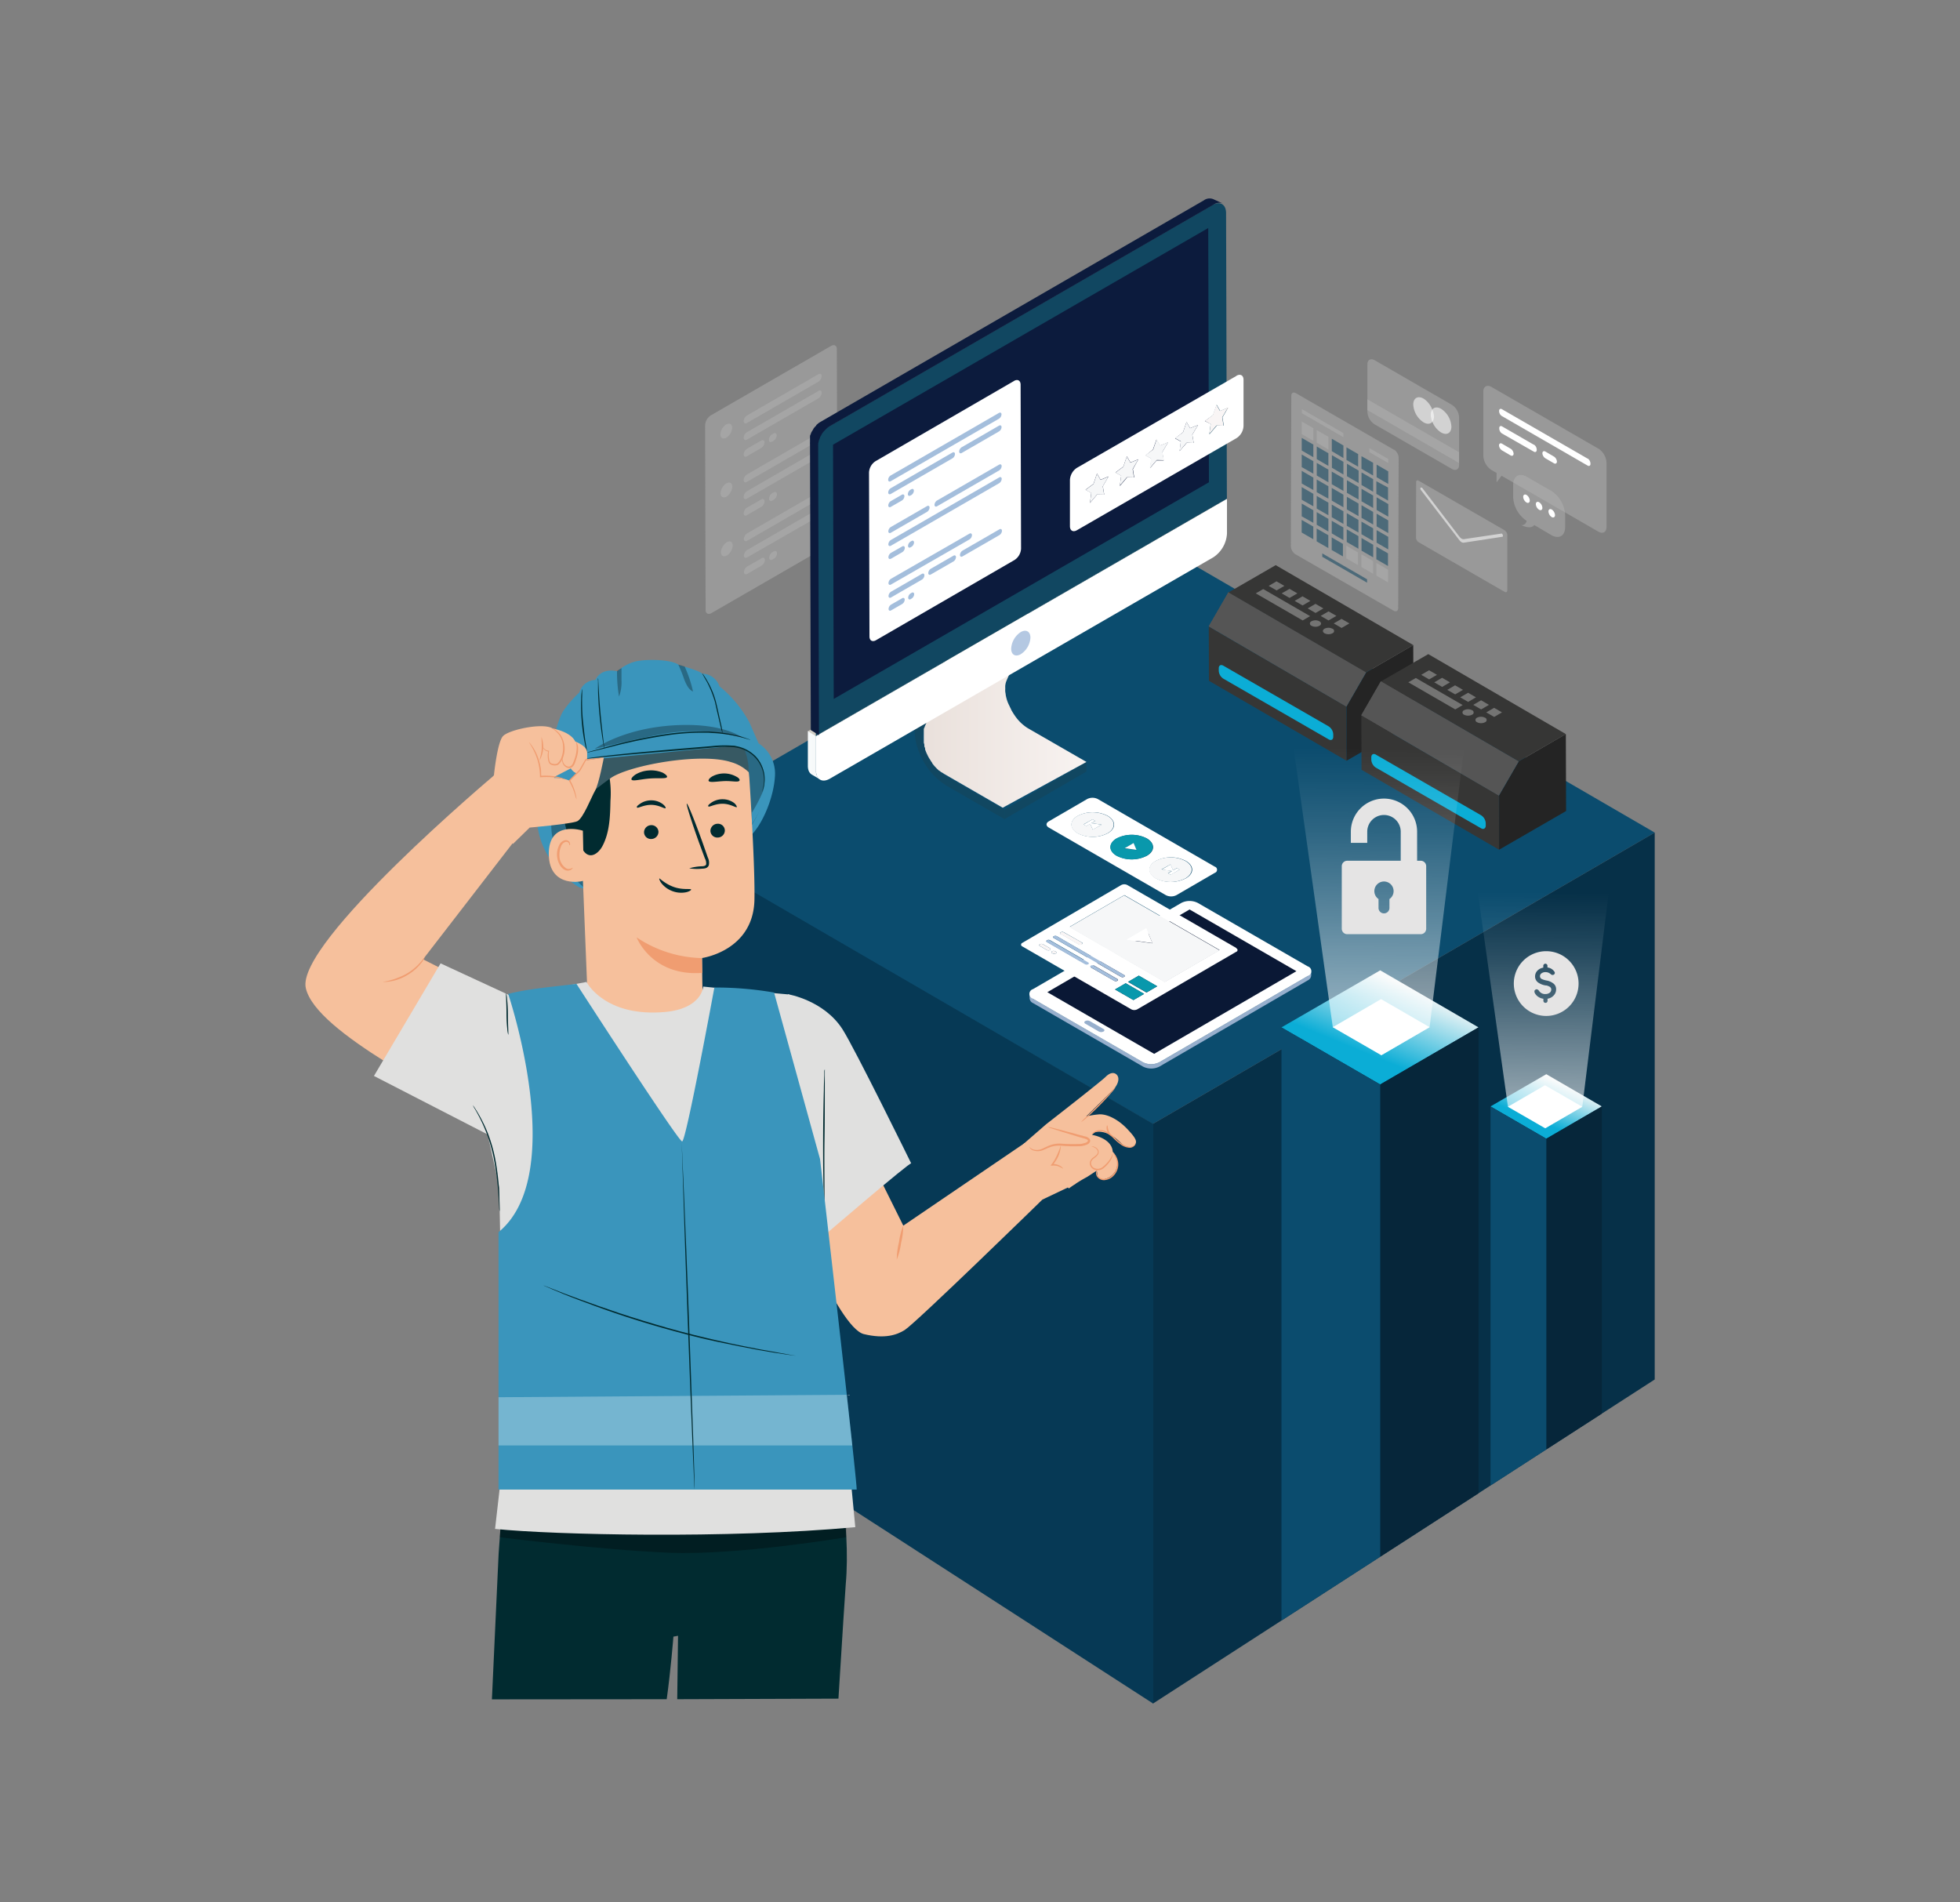 <svg xmlns="http://www.w3.org/2000/svg" xmlns:xlink="http://www.w3.org/1999/xlink" viewBox="0 0 391 379.45"><rect x="0" y="0" width="391" height="379.45" fill="#808080" stroke="none"/><defs><style>.cls-1{fill:#555;}.cls-2{fill:none;}.cls-3{isolation:isolate;}.cls-4{fill:#0b4c6e;}.cls-5{fill:#063048;}.cls-6{fill:#063955;}.cls-7{fill:#b3b2b2;opacity:0.5;}.cls-24,.cls-8{fill:#114761;}.cls-9{fill:#f2f4f1;}.cls-10{fill:url(#linear-gradient);}.cls-11,.cls-25,.cls-44{fill:#fff;}.cls-12{fill:#d3cec5;}.cls-13{fill:url(#linear-gradient-2);}.cls-14{fill:#0c1b3d;}.cls-15{fill:#b4c8e2;}.cls-16{fill:#f6f7f8;}.cls-17{fill:#f9f5f5;}.cls-18{fill:#a4bedc;}.cls-19{fill:#363635;}.cls-20{fill:#242424;}.cls-21{clip-path:url(#clip-path);}.cls-22{fill:#0badd6;}.cls-23{clip-path:url(#clip-path-2);}.cls-24,.cls-25,.cls-32,.cls-35{opacity:0.56;}.cls-26{clip-path:url(#clip-path-3);}.cls-27{fill:#97afcd;}.cls-28{fill:#0a1835;}.cls-29{fill:#0998ac;}.cls-30{fill:url(#linear-gradient-3);}.cls-31{fill:#06263a;}.cls-32,.cls-35{mix-blend-mode:overlay;}.cls-32{fill:url(#linear-gradient-4);}.cls-33{fill:#e5e4e4;}.cls-34{fill:url(#linear-gradient-5);}.cls-35{fill:url(#linear-gradient-6);}.cls-36{fill:#012b30;}.cls-37,.cls-41,.cls-44{opacity:0.3;}.cls-38{fill:#f6c09c;}.cls-39{fill:#f09d71;}.cls-40{fill:#3a95bc;}.cls-42{fill:#375963;}.cls-43{fill:#e0e0df;}</style><linearGradient id="linear-gradient" x1="184.1" y1="142.5" x2="216.74" y2="142.5" gradientUnits="userSpaceOnUse"><stop offset="0.04" stop-color="#eae1dc"/><stop offset="1" stop-color="#f8f3f1"/></linearGradient><linearGradient id="linear-gradient-2" x1="161.14" y1="150.71" x2="163.59" y2="150.71" gradientUnits="userSpaceOnUse"><stop offset="0" stop-color="#f8fbfc"/><stop offset="1" stop-color="#f4f7f7"/></linearGradient><clipPath id="clip-path"><path class="cls-1" d="M268.59,140.94l-27.45-16,3.93-6.81,27.45,15.95Z"/></clipPath><clipPath id="clip-path-2"><path class="cls-1" d="M299,158.69l-27.44-16,3.93-6.81,27.45,16Z"/></clipPath><clipPath id="clip-path-3"><polygon class="cls-2" points="282.47 107.86 282.51 95.59 300.73 106.11 300.69 118.38 282.47 107.86"/></clipPath><linearGradient id="linear-gradient-3" x1="278.97" y1="196" x2="273.07" y2="210.37" gradientUnits="userSpaceOnUse"><stop offset="0" stop-color="#f4f7f7"/><stop offset="1" stop-color="#0badd6"/></linearGradient><linearGradient id="linear-gradient-4" x1="274.9" y1="149.21" x2="274.4" y2="202.52" gradientUnits="userSpaceOnUse"><stop offset="0" stop-color="#fff" stop-opacity="0"/><stop offset="0.1" stop-color="#fff" stop-opacity="0.07"/><stop offset="0.31" stop-color="#fff" stop-opacity="0.25"/><stop offset="0.59" stop-color="#fff" stop-opacity="0.54"/><stop offset="0.95" stop-color="#fff" stop-opacity="0.94"/><stop offset="1" stop-color="#fff"/></linearGradient><linearGradient id="linear-gradient-5" x1="310.52" y1="215.67" x2="307.19" y2="223.79" xlink:href="#linear-gradient-3"/><linearGradient id="linear-gradient-6" x1="307.74" y1="178.01" x2="307.36" y2="218.95" xlink:href="#linear-gradient-4"/></defs><g class="cls-3"><g id="Filtro"><polygon class="cls-4" points="330.1 166.09 229.97 224.21 129.42 166.09 229.97 107.97 330.1 166.09"/><polygon class="cls-5" points="330.1 166.09 330.1 275.19 319.55 282 308.47 289.15 297.34 296.34 294.95 297.89 275.33 310.56 255.64 323.28 230.07 339.8 230.02 339.82 229.98 339.85 229.98 224.21 230.02 224.18 255.64 209.31 259.41 207.13 263.16 204.95 265.68 203.48 279.05 195.72 286.88 191.18 295.92 185.93 321.51 171.08 330.1 166.09"/><line class="cls-2" x1="129.95" y1="166.09" x2="230.07" y2="224.21"/><polygon class="cls-6" points="230.07 224.21 230.07 339.85 230.02 339.82 229.98 339.8 200.03 320.45 191.5 314.94 187.95 312.65 182.93 309.41 180.94 308.12 177.78 306.08 173.9 303.58 162.69 296.33 147.53 286.54 129.95 275.19 129.95 166.09 150.6 178.08 172.55 190.83 184.55 197.79 197.25 205.16 230.02 224.18 230.07 224.21"/><path class="cls-7" d="M165.8,69l-24,13.86a2.53,2.53,0,0,0-1.14,2l.1,36.8c0,.73.52,1,1.15.66l24-13.86a2.53,2.53,0,0,0,1.14-2l-.11-36.81c0-.72-.51-1-1.14-.65"/><path class="cls-7" d="M144.88,84.66a2.59,2.59,0,0,0-1.16,2c0,.74.53,1,1.17.67a2.57,2.57,0,0,0,1.17-2c0-.74-.53-1-1.18-.67"/><path class="cls-7" d="M163.25,74.66,149,82.9a1.41,1.41,0,0,0-.64,1.11c0,.41.29.57.64.37l14.27-8.24a1.39,1.39,0,0,0,.64-1.11c0-.41-.29-.57-.64-.37"/><path class="cls-7" d="M163.26,78,149,86.22a1.39,1.39,0,0,0-.64,1.11c0,.41.29.57.64.37l14.27-8.24a1.39,1.39,0,0,0,.64-1.11c0-.41-.29-.57-.64-.37"/><path class="cls-7" d="M151.86,87.89,149,89.54a1.39,1.39,0,0,0-.64,1.11c0,.41.29.57.64.37l2.87-1.66a1.42,1.42,0,0,0,.64-1.11c0-.41-.29-.57-.65-.36"/><path class="cls-7" d="M154.29,86.48l-.26.16a1.39,1.39,0,0,0-.64,1.11c0,.4.28.57.64.36l.27-.15a1.42,1.42,0,0,0,.64-1.11c0-.41-.3-.57-.65-.37"/><path class="cls-7" d="M144.92,96.41a2.55,2.55,0,0,0-1.17,2c0,.74.53,1,1.17.67a2.58,2.58,0,0,0,1.17-2c0-.75-.53-1-1.17-.67"/><path class="cls-7" d="M163.28,86.41,149,94.65a1.42,1.42,0,0,0-.64,1.11c0,.41.29.57.65.37l14.27-8.24a1.42,1.42,0,0,0,.64-1.11c0-.41-.29-.57-.65-.37"/><path class="cls-7" d="M163.29,89.73,149,98a1.42,1.42,0,0,0-.64,1.11c0,.41.29.57.65.36l14.27-8.23a1.41,1.41,0,0,0,.63-1.11c0-.41-.29-.57-.64-.37"/><path class="cls-7" d="M151.9,99.63,149,101.28a1.45,1.45,0,0,0-.64,1.12c0,.41.29.57.65.36l2.86-1.65a1.39,1.39,0,0,0,.64-1.11c0-.41-.29-.57-.64-.37"/><path class="cls-7" d="M154.33,98.23l-.27.15a1.41,1.41,0,0,0-.64,1.11c0,.41.29.58.64.37l.27-.15A1.43,1.43,0,0,0,155,98.6c0-.41-.29-.58-.64-.37"/><path class="cls-7" d="M145,108.16a2.58,2.58,0,0,0-1.17,2c0,.74.53,1,1.18.66a2.57,2.57,0,0,0,1.16-2c0-.75-.52-1-1.17-.67"/><path class="cls-7" d="M163.32,98.16l-14.27,8.24a1.4,1.4,0,0,0-.65,1.11c0,.4.3.57.65.36l14.27-8.24a1.41,1.41,0,0,0,.64-1.1c0-.41-.29-.58-.64-.37"/><path class="cls-7" d="M163.33,101.47l-14.27,8.24a1.43,1.43,0,0,0-.65,1.11c0,.41.29.58.65.37L163.33,103a1.42,1.42,0,0,0,.64-1.11c0-.4-.29-.57-.64-.37"/><path class="cls-7" d="M151.93,111.38,149.07,113a1.43,1.43,0,0,0-.65,1.11c0,.41.29.58.65.37l2.86-1.65a1.42,1.42,0,0,0,.65-1.11c0-.41-.29-.58-.65-.37"/><path class="cls-7" d="M154.36,110l-.27.15a1.43,1.43,0,0,0-.64,1.11c0,.41.29.57.65.37l.26-.16a1.37,1.37,0,0,0,.64-1.1c0-.41-.29-.58-.64-.37"/><polygon class="cls-8" points="200.4 161.51 216.74 152.02 216.74 153.91 200.39 163.4 200.4 161.51"/><path class="cls-8" d="M188.18,131.39l1.53,1.58-5.26,12a6.83,6.83,0,0,0,.45,5.26,9.77,9.77,0,0,0,3.86,4.58l11.64,6.72v1.89l-11.64-6.72a13.58,13.58,0,0,1-5.21-6.2c-1.17-2.67-1.4-5.33-.62-7.11Z"/><polygon class="cls-9" points="188.19 131.39 204.53 121.89 206.05 123.48 189.71 132.97 188.19 131.39"/><path class="cls-10" d="M205.1,145.3c-.19-.11-.38-.24-.56-.37l0,0c-.18-.13-.35-.27-.53-.42l0,0c-.18-.15-.35-.31-.52-.48h0c-.17-.18-.34-.36-.5-.55l0,0c-.15-.18-.29-.37-.44-.57a.61.61,0,0,0-.07-.1l-.28-.42-.18-.29c-.11-.18-.22-.37-.32-.56l0-.05c-.12-.23-.24-.46-.34-.7A7.54,7.54,0,0,1,201,140v0a7,7,0,0,1-.22-.7v0c-.06-.23-.11-.45-.15-.67v0c0-.22-.07-.44-.09-.65v0a4.47,4.47,0,0,1,0-.63v0a5.65,5.65,0,0,1,0-.59v0a4.51,4.51,0,0,1,.1-.53v0a3.82,3.82,0,0,1,.18-.51l5.26-12L189.71,133l-5.26,12c0,.06,0,.13-.08.19a2,2,0,0,0-.08.26s0,0,0,.06v0l0,.13c0,.08,0,.15,0,.23l0,.17v.06c0,.07,0,.14,0,.21s0,.15,0,.22v.22a1.48,1.48,0,0,0,0,.21,1.7,1.7,0,0,0,0,.22.71.71,0,0,0,0,.14v.08l0,.22,0,.23,0,.15v.08c0,.08,0,.16.05.24l.06.24a.83.83,0,0,0,0,.15v.1c0,.08,0,.16.07.25a2.25,2.25,0,0,1,.08.24.88.88,0,0,1,0,.15v0l0,.07.09.23.09.24a1.54,1.54,0,0,1,.08.19l0,0a1.63,1.63,0,0,0,.11.23l.12.25.09.19,0,0,0,0c.07.13.14.27.22.39a.57.57,0,0,0,.08.13l.18.28a2.53,2.53,0,0,0,.13.22l.15.21.07.1,0,.07.19.25.18.22,0,0,0,0,.13.15.18.19.18.2h0l.19.18.2.19.13.11,0,0,.05,0,.21.17.21.16.06,0,0,0,.11.08.21.13.2.13,0,0,11.64,6.72L216.74,152Z"/><path class="cls-11" d="M162.77,146.84l82-47.33,0,6.93a6.07,6.07,0,0,1-2.73,4.74l-76.5,44.16c-1.51.87-2.74.17-2.75-1.57Z"/><polygon class="cls-12" points="162.77 146.84 161.14 145.89 243.11 98.56 244.75 99.51 162.77 146.84"/><path class="cls-13" d="M162.79,153.77l0-6.93-1.63-1,0,6.93a2.79,2.79,0,0,0,.12.86,1.56,1.56,0,0,0,.68.9l1.63.95A2,2,0,0,1,162.79,153.77Z"/><path class="cls-8" d="M241.84,40.92c1.51-.87,2.74-.17,2.75,1.57l.16,57-82,47.33-.16-57a6,6,0,0,1,2.73-4.73Z"/><path class="cls-14" d="M242.15,39.78a1.93,1.93,0,0,0-2,.19L163.71,84.14c-.14.08-.29.18-.43.28l-.07.06a4,4,0,0,0-.38.34l0,0s0,0,0,.06-.13.13-.19.19l-.05.06-.05.06-.11.13a.27.27,0,0,1-.07.08l-.05.08-.08.1a.18.18,0,0,1,0,.07l-.08.13-.06.08,0,0-.14.23v0l0,0-.09.16a1258794363780.23,1258794363780.23,0,0,0-.08.16l0,.08-.09.19v0h0a2.6,2.6,0,0,1-.1.25v.05l0,.09a.61.61,0,0,0,0,.12l0,.1,0,.11a.14.14,0,0,0,0,.07s0,.08,0,.12l0,.14a.43.43,0,0,1,0,0s0,.07,0,.1,0,.15,0,.22a.13.13,0,0,1,0,.06v.06a3.87,3.87,0,0,0,0,.48l.16,57,1.63,1-.16-57c0-.16,0-.32,0-.48s0-.08,0-.12a2.07,2.07,0,0,1,0-.22s0-.1,0-.15a.57.57,0,0,0,0-.14c0-.06,0-.13.05-.19a.56.56,0,0,1,0-.12,1.72,1.72,0,0,1,.07-.21l0-.09.12-.31,0,0,.12-.27a.56.56,0,0,0,0-.08c0-.08.08-.16.13-.24l0,0a2.61,2.61,0,0,1,.17-.28.56.56,0,0,1,0-.08l.14-.2.07-.1a1,1,0,0,1,.13-.16l.1-.13.11-.12.18-.19.09-.09a4.13,4.13,0,0,1,.39-.34l.07-.06c.14-.1.28-.2.42-.28l76.5-44.17a1.93,1.93,0,0,1,1.95-.19Z"/><path class="cls-15" d="M203.63,126.09c1.06-.61,1.92-.12,1.93,1.1a4.22,4.22,0,0,1-1.92,3.31c-1.06.61-1.92.12-1.92-1.1A4.23,4.23,0,0,1,203.63,126.09Z"/><polygon class="cls-14" points="241.03 45.49 241.17 96.21 166.32 139.43 166.18 88.71 241.03 45.49"/><path class="cls-11" d="M217.44,100.32l.26-2-1.15-.62,1.59-1.18.7-2.06.71,1.24,1.59-.65L220,97l.28,1.65-1.42,0-1.41,1.67m5.95-3.44.27-2-1.15-.62,1.58-1.18.7-2.06.71,1.24,1.59-.64L226,93.59l.27,1.65-1.42,0-1.41,1.67m6-3.44.26-2-1.15-.62L230,89.67l.71-2,.71,1.24,1.58-.65-1.14,1.94.28,1.66-1.42,0-1.41,1.67m6-3.44.26-2-1.14-.63L236,86.24l.7-2.06.71,1.24,1.59-.65-1.15,1.94.28,1.66-1.42,0L235.3,90m5.95-3.43.27-2L240.37,84,242,82.8l.71-2.06.71,1.24,1.58-.65-1.14,1.94.28,1.66-1.42,0-1.42,1.67M246.64,75,214.83,93.33a3.08,3.08,0,0,0-1.39,2.41l0,9.24c0,.88.63,1.24,1.4.79L246.68,87.4a3.06,3.06,0,0,0,1.39-2.4l0-9.24c0-.89-.63-1.24-1.41-.8"/><polyline class="cls-16" points="218.84 94.49 218.14 96.55 216.55 97.73 217.7 98.35 217.44 100.32 218.85 98.65 220.27 98.68 219.99 97.03 221.13 95.08 219.55 95.73 218.84 94.49"/><polyline class="cls-16" points="224.79 91.05 224.09 93.11 222.51 94.29 223.66 94.91 223.39 96.88 224.8 95.21 226.22 95.24 225.95 93.59 227.09 91.64 225.5 92.29 224.79 91.05"/><polyline class="cls-16" points="230.75 87.62 230.04 89.67 228.46 90.85 229.61 91.47 229.35 93.44 230.76 91.77 232.18 91.81 231.9 90.15 233.04 88.21 231.46 88.86 230.75 87.62"/><polyline class="cls-16" points="236.7 84.18 236 86.24 234.42 87.41 235.56 88.04 235.3 90 236.71 88.33 238.13 88.37 237.85 86.71 239 84.77 237.41 85.42 236.7 84.18"/><polyline class="cls-17" points="242.66 80.74 241.95 82.8 240.37 83.98 241.52 84.6 241.25 86.57 242.67 84.89 244.09 84.93 243.81 83.27 244.95 81.33 243.37 81.98 242.66 80.74"/><path class="cls-11" d="M202.29,76,174.66,92a2.86,2.86,0,0,0-1.3,2.25l.09,32.72c0,.82.59,1.16,1.31.74l27.63-16a2.87,2.87,0,0,0,1.3-2.25l-.09-32.72c0-.83-.59-1.16-1.31-.75"/><path class="cls-18" d="M177.76,121.77c-.28.16-.5,0-.5-.28a1.09,1.09,0,0,1,.49-.87l2.23-1.28c.28-.16.5,0,.5.28a1.1,1.1,0,0,1-.5.87l-2.22,1.28"/><path class="cls-18" d="M181.67,119.52c-.28.16-.5,0-.5-.29a1.08,1.08,0,0,1,.5-.86l.2-.12c.28-.16.5,0,.5.28a1.1,1.1,0,0,1-.5.87l-.2.12"/><path class="cls-18" d="M177.75,119.19c-.28.16-.5,0-.5-.28a1.1,1.1,0,0,1,.5-.87l6.16-3.56c.28-.16.5,0,.5.29a1.08,1.08,0,0,1-.5.86l-6.16,3.56"/><path class="cls-18" d="M185.68,114.61c-.27.16-.5,0-.5-.29a1.1,1.1,0,0,1,.5-.86l4.53-2.61c.27-.16.5,0,.5.28a1.1,1.1,0,0,1-.5.87l-4.53,2.61"/><path class="cls-18" d="M192,111c-.28.16-.5,0-.5-.28a1.12,1.12,0,0,1,.5-.87l7.38-4.26c.28-.16.5,0,.5.29a1.08,1.08,0,0,1-.5.86L192,111"/><path class="cls-18" d="M177.74,116.61c-.28.16-.5,0-.5-.29a1.1,1.1,0,0,1,.5-.86l15.65-9c.28-.16.5,0,.51.29a1.11,1.11,0,0,1-.5.86l-15.66,9"/><path class="cls-18" d="M177.73,111.45c-.28.16-.5,0-.5-.29a1.1,1.1,0,0,1,.49-.86L180,109c.28-.16.5,0,.5.29a1.08,1.08,0,0,1-.5.86l-2.22,1.29"/><path class="cls-18" d="M181.64,109.19c-.28.16-.5,0-.5-.29a1.08,1.08,0,0,1,.5-.86l.2-.12c.28-.16.5,0,.5.29a1.08,1.08,0,0,1-.5.86l-.2.12"/><path class="cls-18" d="M177.72,108.87c-.28.16-.5,0-.5-.29a1.08,1.08,0,0,1,.5-.86l21.61-12.48c.28-.16.5,0,.5.28a1.1,1.1,0,0,1-.5.87l-21.61,12.48"/><path class="cls-18" d="M177.71,106.28c-.27.16-.5,0-.5-.28a1.1,1.1,0,0,1,.5-.87l7.23-4.17c.28-.16.5,0,.5.28a1.1,1.1,0,0,1-.5.87l-7.23,4.17"/><path class="cls-18" d="M186.93,101c-.28.16-.5,0-.51-.28a1.13,1.13,0,0,1,.5-.87l12.4-7.16c.28-.16.5,0,.5.29a1.1,1.1,0,0,1-.49.86L186.93,101"/><path class="cls-18" d="M177.7,101.12c-.28.16-.5,0-.5-.28a1.1,1.1,0,0,1,.5-.87l2.22-1.28c.28-.16.5,0,.5.28a1.09,1.09,0,0,1-.49.87l-2.23,1.28"/><path class="cls-18" d="M181.61,98.86c-.28.16-.5,0-.5-.28a1.1,1.1,0,0,1,.5-.87l.2-.11c.28-.16.5,0,.5.28a1.1,1.1,0,0,1-.5.87l-.2.11"/><path class="cls-18" d="M177.69,98.54c-.28.16-.5,0-.5-.29a1.08,1.08,0,0,1,.5-.86L190,90.28c.28-.16.51,0,.51.29a1.08,1.08,0,0,1-.5.86l-12.31,7.11"/><path class="cls-18" d="M191.84,90.37c-.27.16-.5,0-.5-.29a1.11,1.11,0,0,1,.5-.86l7.46-4.31c.28-.16.5,0,.5.29a1.08,1.08,0,0,1-.5.86l-7.46,4.31"/><path class="cls-18" d="M177.68,96c-.27.16-.5,0-.5-.29a1.08,1.08,0,0,1,.5-.86l21.61-12.48c.28-.16.5,0,.5.28a1.09,1.09,0,0,1-.49.87L177.68,96"/><polygon class="cls-19" points="268.62 151.76 241.17 135.81 241.14 124.99 268.58 140.94 268.62 151.76"/><path class="cls-20" d="M281.93,128.69l.05,15.36-13.36,7.71,0-10.82,3.93-6.81Z"/><path class="cls-1" d="M268.59,140.94l-27.45-16,3.93-6.81,27.45,15.95Z"/><g class="cls-21"><path class="cls-1" d="M268.59,140.94l-27.45-16,3.93-6.81,27.45,15.95-3.93,6.81"/></g><polygon class="cls-19" points="272.52 134.13 245.07 118.18 254.49 112.74 281.94 128.69 272.52 134.13"/><polyline class="cls-7" points="256.22 116.88 254.65 115.97 253.09 116.88 254.66 117.78 256.22 116.88"/><polyline class="cls-7" points="258.81 118.37 257.25 117.47 255.68 118.37 257.25 119.28 258.81 118.37"/><polyline class="cls-7" points="261.41 119.87 259.84 118.96 258.27 119.87 259.85 120.78 261.41 119.87"/><polyline class="cls-7" points="264 121.37 262.43 120.46 260.87 121.37 262.44 122.28 264 121.37"/><polyline class="cls-7" points="266.6 122.86 265.03 121.96 263.46 122.87 265.03 123.77 266.6 122.86"/><polyline class="cls-7" points="269.19 124.36 267.62 123.46 266.06 124.36 267.63 125.27 269.19 124.36"/><polyline class="cls-7" points="261.35 122.91 252 117.51 250.51 118.37 259.87 123.77 261.35 122.91"/><path class="cls-7" d="M263.2,123.93a1.72,1.72,0,0,0-1.56,0,.48.48,0,0,0,0,.91,1.71,1.71,0,0,0,1.57,0c.43-.25.43-.65,0-.9"/><path class="cls-7" d="M265.8,125.42a1.74,1.74,0,0,0-1.57,0c-.43.26-.43.66,0,.91a1.73,1.73,0,0,0,1.58,0,.48.48,0,0,0,0-.91"/><path class="cls-22" d="M244.05,132.8c-.51-.3-.92-.06-.92.52l0,.48a2,2,0,0,0,.92,1.59l21,12.1c.51.29.92.06.92-.52l0-.48a2,2,0,0,0-.92-1.59l-21-12.1"/><polygon class="cls-19" points="299.05 169.51 271.61 153.56 271.57 142.74 299.02 158.69 299.05 169.51"/><path class="cls-20" d="M312.37,146.44l.05,15.35-13.37,7.72,0-10.82,3.94-6.82Z"/><path class="cls-1" d="M299,158.69l-27.44-16,3.93-6.81,27.45,16Z"/><g class="cls-23"><path class="cls-1" d="M299,158.69l-27.44-16,3.93-6.81,27.45,16L299,158.69"/></g><polygon class="cls-19" points="302.96 151.87 275.51 135.92 284.93 130.49 312.37 146.44 302.96 151.87"/><polyline class="cls-7" points="286.66 134.62 285.08 133.71 283.52 134.62 285.1 135.53 286.66 134.62"/><polyline class="cls-7" points="289.25 136.12 287.68 135.21 286.12 136.12 287.69 137.03 289.25 136.12"/><polyline class="cls-7" points="291.85 137.62 290.27 136.71 288.71 137.62 290.29 138.52 291.85 137.62"/><polyline class="cls-7" points="294.44 139.11 292.87 138.2 291.3 139.11 292.88 140.02 294.44 139.11"/><polyline class="cls-7" points="297.03 140.61 295.46 139.7 293.9 140.61 295.47 141.52 297.03 140.61"/><polyline class="cls-7" points="299.63 142.11 298.06 141.2 296.49 142.11 298.07 143.02 299.63 142.11"/><polyline class="cls-7" points="291.79 140.65 282.44 135.25 280.95 136.11 290.31 141.52 291.79 140.65"/><path class="cls-7" d="M293.64,141.67a1.72,1.72,0,0,0-1.56,0,.48.48,0,0,0,0,.91,1.74,1.74,0,0,0,1.57,0,.48.48,0,0,0,0-.91"/><path class="cls-7" d="M296.23,143.17a1.72,1.72,0,0,0-1.56,0,.48.48,0,0,0,0,.91,1.74,1.74,0,0,0,1.57,0,.48.48,0,0,0,0-.91"/><path class="cls-22" d="M274.49,150.54c-.51-.29-.92-.06-.93.53v.48a2,2,0,0,0,.91,1.58l21,12.11c.5.29.92,0,.92-.53l0-.48a2,2,0,0,0-.92-1.59l-21-12.1"/><path class="cls-7" d="M278.08,89.72,258.53,78.44c-.51-.3-.93-.06-.93.53l-.09,30a2.07,2.07,0,0,0,.93,1.61L278,121.82c.51.3.93.06.93-.53l.09-30a2.07,2.07,0,0,0-.93-1.61"/><path class="cls-7" d="M262,85.42v2.52l-2.32-1.34V84.08L262,85.42m3,1.72-2.32-1.34v2.52L265,89.66V87.14m5.91,23.08-2.33-1.35v2.52l2.33,1.34v-2.51m3,1.71-2.32-1.34v2.52l2.32,1.34v-2.52m3,1.73-2.33-1.34v2.51l2.32,1.35v-2.52M268,86.41l-8.28-4.79v.81L268,87.21v-.8m8.94,5.16-3.76-2.18v.81l3.77,2.17v-.8"/><path class="cls-24" d="M270.94,90.58V93.1l-2.33-1.34V89.24l2.32,1.34M262,88.69l-2.32-1.34v2.52L262,91.21V88.69m6,6.72-2.33-1.34v2.52l2.33,1.34V95.41m0,3.27-2.33-1.34v2.52l2.33,1.34V98.68m-3-5-2.32-1.34v2.52L265,96.21V93.69M265,97l-2.33-1.34v2.52L265,99.48V97m0,3.27-2.33-1.34v2.52l2.33,1.34v-2.52m3,1.73-2.33-1.35v2.52l2.33,1.35V102m3,1.72-2.33-1.35v2.52l2.33,1.34v-2.51m0-3.28-2.32-1.34v2.52l2.33,1.34V100.4m0-3.27-2.32-1.34v2.52l2.33,1.34V97.13m0-3.27-2.32-1.35V95l2.33,1.35V93.86m-3-1.72-2.33-1.34v2.51L268,94.66V92.14m-3-1.72-2.32-1.35v2.52L265,92.94V90.42M262,92l-2.32-1.34v2.52L262,94.49V92m0,3.27-2.32-1.34v2.52L262,97.76V95.24m0,3.27-2.32-1.34v2.52L262,101V98.51m0,3.28-2.32-1.34V103L262,104.3v-2.51m3,1.72-2.33-1.35v2.52l2.33,1.35v-2.52m3,1.72-2.33-1.34v2.51l2.32,1.35v-2.52m3,1.72-2.33-1.35v2.52l2.33,1.35V107M268,88.87l-2.32-1.35V90L268,91.38V88.87m-6,16.18-2.33-1.34v2.52l2.32,1.34v-2.52m3,1.72-2.33-1.34V108l2.33,1.34v-2.52m3,1.73-2.33-1.35v2.52L267.9,111V108.5m6-16.2L271.6,91v2.52l2.32,1.34V92.3m0,13.09-2.32-1.34v2.52l2.33,1.34v-2.52m0-3.27-2.32-1.34v2.52l2.32,1.34v-2.52m0-3.27-2.32-1.34V100l2.32,1.34V98.85m0-3.27-2.32-1.34v2.51l2.32,1.35V95.58m0,13.09-2.32-1.34v2.52l2.33,1.34v-2.52m3-14.64-2.32-1.35V95.2l2.32,1.34V94m0,13.09-2.32-1.34v2.51l2.32,1.34v-2.51m0-3.28-2.32-1.34V105l2.32,1.34v-2.52m0-3.27-2.32-1.34v2.52l2.33,1.34v-2.52m0-3.27L274.57,96v2.52l2.33,1.34V97.3m0,13.09-2.33-1.34v2.52l2.32,1.34v-2.52m-4.17,5.17-8.94-5.16v.68l8.94,5.16v-.68"/><path class="cls-7" d="M289.63,80.75l-15.38-8.88c-.81-.47-1.47-.09-1.47.83l0,9.44a3.17,3.17,0,0,0,1.45,2.52l15.39,8.88c.8.47,1.46.09,1.46-.83v-2.5l0-6.94A3.21,3.21,0,0,0,289.63,80.75Z"/><polyline class="cls-7" points="291.07 90.22 272.76 79.65 272.76 81.79 291.06 92.36 291.07 90.22"/><path class="cls-25" d="M285.72,81.71A4.48,4.48,0,0,0,284,79.53c-1.14-.66-2.06-.13-2.07,1.17A4.54,4.54,0,0,0,284,84.26c.75.43,1.4.34,1.77-.15a1.73,1.73,0,0,0,.29-1A3.83,3.83,0,0,0,285.72,81.71Z"/><path class="cls-25" d="M287.49,81.56c-.75-.43-1.41-.34-1.77.15a1.8,1.8,0,0,0-.3,1,3.65,3.65,0,0,0,.3,1.37,4.44,4.44,0,0,0,1.76,2.19c1.13.65,2.06.13,2.06-1.18A4.51,4.51,0,0,0,287.49,81.56Z"/><g class="cls-3"><g class="cls-26"><path class="cls-7" d="M300.21,105.81,283,95.89c-.29-.17-.52,0-.52.3l0,11.07a1.14,1.14,0,0,0,.51.9l17.18,9.92c.29.16.52,0,.52-.3l0-11.07a1.13,1.13,0,0,0-.52-.9"/></g></g><path class="cls-25" d="M299.57,106.46a.28.28,0,0,0-.15,0L292,107.56a.66.66,0,0,1-.43-.11,1.56,1.56,0,0,1-.43-.39l-7.36-9.65a.64.64,0,0,0-.15-.14c-.1,0-.19,0-.24,0a.46.46,0,0,0,.08.5l7.67,10a1.56,1.56,0,0,0,.43.39.68.68,0,0,0,.43.1l7.69-1.18c.13,0,.17-.19.09-.39a.54.54,0,0,0-.24-.29"/><path class="cls-7" d="M318.81,89.47,297.56,77.2c-.91-.53-1.66-.11-1.66.94l0,12.78a3.66,3.66,0,0,0,1.65,2.86l1,.56v1.89l1-1.32,19.29,11.14c.91.53,1.65.11,1.65-.94l0-12.79a3.62,3.62,0,0,0-1.65-2.85"/><path class="cls-11" d="M316.73,91.5l-17.11-9.87c-.31-.18-.56,0-.56.32V82a1.19,1.19,0,0,0,.55,1l17.11,9.88c.31.18.56,0,.56-.32v-.09a1.25,1.25,0,0,0-.55-1"/><path class="cls-11" d="M306,88.73l-6.35-3.67c-.31-.18-.56,0-.56.32v.1a1.22,1.22,0,0,0,.55,1L306,90.11c.3.17.55,0,.56-.32v-.1a1.23,1.23,0,0,0-.56-1"/><path class="cls-11" d="M310,91.08l-1.71-1c-.33-.2-.6,0-.6.34a1.3,1.3,0,0,0,.59,1l1.72,1c.32.19.59,0,.59-.34a1.3,1.3,0,0,0-.59-1"/><path class="cls-11" d="M301.35,89.51l-1.71-1c-.33-.2-.6,0-.6.34a1.29,1.29,0,0,0,.6,1l1.71,1c.33.19.6,0,.6-.35a1.32,1.32,0,0,0-.6-1"/><path class="cls-7" d="M309.48,97.94l-4.86-2.8c-1.52-.88-2.76-.17-2.76,1.58v2.46a6,6,0,0,0,2.68,4.71.94.94,0,0,1-1.08.85s1.85,1,2.61,0l3.39,2c1.53.88,2.76.17,2.77-1.58v-2.45a6.08,6.08,0,0,0-2.75-4.77"/><path class="cls-11" d="M304.52,98.73c-.36-.21-.66,0-.66.38a1.44,1.44,0,0,0,.66,1.13c.36.21.65,0,.65-.38a1.43,1.43,0,0,0-.65-1.13m2.52,1.46c-.36-.21-.66,0-.66.37a1.42,1.42,0,0,0,.66,1.13c.36.21.65,0,.65-.37a1.42,1.42,0,0,0-.65-1.13m2.52,1.45c-.36-.21-.66,0-.66.37a1.46,1.46,0,0,0,.65,1.14c.37.2.66,0,.66-.38a1.45,1.45,0,0,0-.65-1.13"/><path class="cls-27" d="M260.89,194.7l-29.58,17.19a3.66,3.66,0,0,1-3.32,0l-21.91-12.65a1.18,1.18,0,0,1-.69-1v.87a1.15,1.15,0,0,0,.7,1L228,212.76a3.64,3.64,0,0,0,3.31,0l29.58-17.19a1.16,1.16,0,0,0,.68-1v-.87A1.18,1.18,0,0,1,260.89,194.7Z"/><path class="cls-11" d="M260.88,192.78a1,1,0,0,1,0,1.92l-29.58,17.19a3.66,3.66,0,0,1-3.32,0l-21.91-12.65a1,1,0,0,1,0-1.92l29.58-17.19a3.64,3.64,0,0,1,3.31,0Z"/><path class="cls-27" d="M220.12,205.26a.27.27,0,0,1,0,.52,1,1,0,0,1-.9,0l-2.72-1.57c-.25-.15-.25-.38,0-.52a1,1,0,0,1,.9,0Z"/><polygon class="cls-28" points="258.62 193.74 230.24 210.23 208.93 197.93 237.31 181.43 258.62 193.74"/><path class="cls-11" d="M207.45,188.72a.18.18,0,0,1,0-.35.68.68,0,0,1,.62,0l1.38.79a.19.19,0,0,1,0,.36.68.68,0,0,1-.62,0l-1.38-.8m2.43,1.41a.19.19,0,0,1,0-.36.66.66,0,0,1,.61,0l.13.07c.17.1.18.26,0,.36a.7.7,0,0,1-.63,0l-.12-.07m-1-2.21c-.18-.1-.18-.26,0-.36a.68.68,0,0,1,.62,0l7.64,4.41a.19.19,0,0,1,0,.36.68.68,0,0,1-.62,0l-7.63-4.41m8.78,5.07a.19.19,0,0,1,0-.36.66.66,0,0,1,.61,0l4.63,2.67c.17.1.18.26,0,.36a.7.7,0,0,1-.63,0L217.62,193m4.81,4.39,2.14-1.24,3.67,2.12-2.13,1.23-3.68-2.11m-12.21-10.27a.18.18,0,0,1,0-.35.68.68,0,0,1,.62,0l13.41,7.74a.19.19,0,0,1,0,.36.68.68,0,0,1-.62,0l-13.41-7.75m14.83,8.75,2.13-1.24,3.67,2.12L228.72,198l-3.67-2.11m-13.44-9.55c-.18-.1-.18-.26,0-.36a.68.68,0,0,1,.62,0L215.8,188a.19.19,0,0,1,0,.36.68.68,0,0,1-.62,0l-3.57-2.07m1.76-1.39,10.92-6.34,19,10.95-10.92,6.34-19-11m33.26,4.26-21.75-12.56a1.33,1.33,0,0,0-1.2,0L203.93,188.1a.37.37,0,0,0,0,.69l21.75,12.56a1.31,1.31,0,0,0,1.19,0l19.75-11.48a.36.36,0,0,0,0-.69"/><path class="cls-16" d="M224.79,187.43l3.86-2.25,1.26,3-5.12-.72m18.47,2.1-19-10.95-10.92,6.34,19,11,10.92-6.34"/><polyline class="cls-29" points="230.85 196.74 227.18 194.62 225.05 195.86 228.72 197.97 230.85 196.74"/><polyline class="cls-29" points="228.24 198.26 224.56 196.14 222.43 197.38 226.1 199.5 228.24 198.26"/><polyline class="cls-11" points="228.65 185.18 224.79 187.43 229.91 188.15 228.65 185.18"/><path class="cls-18" d="M224.25,194.5l-13.41-7.74a.68.68,0,0,0-.62,0,.18.18,0,0,0,0,.35l13.41,7.75a.68.68,0,0,0,.62,0,.19.19,0,0,0,0-.36"/><path class="cls-18" d="M217.09,192l-7.64-4.41a.68.68,0,0,0-.62,0c-.17.1-.17.26,0,.36l7.63,4.41a.68.68,0,0,0,.62,0,.19.19,0,0,0,0-.36"/><path class="cls-17" d="M215.8,188,212.22,186a.68.68,0,0,0-.62,0c-.17.1-.17.26,0,.36l3.57,2.07a.68.68,0,0,0,.62,0,.19.19,0,0,0,0-.36"/><path class="cls-18" d="M222.86,195.3l-4.63-2.67a.66.66,0,0,0-.61,0,.19.19,0,0,0,0,.36l4.62,2.67a.7.7,0,0,0,.63,0c.17-.1.16-.26,0-.36"/><path class="cls-17" d="M209.45,189.16l-1.38-.79a.68.68,0,0,0-.62,0,.18.18,0,0,0,0,.35l1.38.8a.68.68,0,0,0,.62,0,.19.19,0,0,0,0-.36"/><path class="cls-17" d="M210.62,189.84l-.13-.07a.66.66,0,0,0-.61,0,.19.19,0,0,0,0,.36l.12.07a.7.7,0,0,0,.63,0c.17-.1.16-.26,0-.36"/><path class="cls-11" d="M215,166.22c-1.65-.95-1.66-2.5,0-3.46a6.57,6.57,0,0,1,6,0c1.66,1,1.67,2.51,0,3.46a6.57,6.57,0,0,1-6,0m7.79,4.5c-1.66-1-1.67-2.51,0-3.47a6.63,6.63,0,0,1,6,0c1.66,1,1.66,2.51,0,3.47a6.63,6.63,0,0,1-6,0m7.79,4.49c-1.66-1-1.67-2.51,0-3.46a6.57,6.57,0,0,1,6,0c1.66.95,1.67,2.51,0,3.46a6.55,6.55,0,0,1-6,0m11.76-2.32L219,159.4a2.33,2.33,0,0,0-2.12,0l-7.67,4.46c-.58.33-.58.88,0,1.22l23.36,13.49a2.33,2.33,0,0,0,2.12,0l7.66-4.45a.65.65,0,0,0,0-1.23"/><path class="cls-29" d="M224.36,169.21l1.78-1,.58,1.37-2.36-.33m4.37-2a6.63,6.63,0,0,0-6,0c-1.65,1-1.64,2.51,0,3.47a6.63,6.63,0,0,0,6,0c1.64-1,1.64-2.51,0-3.47"/><path class="cls-16" d="M217.72,164.21l2.05.29-1.78,1-.5-1.18-.78.45-.54-.32,1.78-1,.55.32-.78.45m3.22-1.45a6.57,6.57,0,0,0-6,0c-1.64,1-1.63,2.51,0,3.46a6.57,6.57,0,0,0,6,0c1.65-.95,1.64-2.51,0-3.46"/><path class="cls-16" d="M234,173.62l.77-.45.55.32-1.78,1-.55-.31.77-.45-2.05-.29,1.79-1,.5,1.19m2.49-1.87a6.57,6.57,0,0,0-6,0c-1.64.95-1.63,2.51,0,3.46a6.55,6.55,0,0,0,6,0c1.65-1,1.64-2.51,0-3.46"/><polyline class="cls-11" points="226.14 168.17 224.36 169.21 226.72 169.54 226.14 168.17"/><polyline class="cls-11" points="235.34 173.49 234.79 173.17 234.02 173.62 233.52 172.43 231.73 173.47 233.78 173.76 233.01 174.21 233.56 174.52 235.34 173.49"/><polyline class="cls-11" points="219.77 164.5 217.72 164.21 218.5 163.76 217.95 163.44 216.17 164.48 216.71 164.8 217.49 164.35 217.99 165.53 219.77 164.5"/><polygon class="cls-30" points="294.95 204.95 275.34 216.34 255.64 204.95 275.34 193.57 294.95 204.95"/><polygon class="cls-31" points="294.95 204.95 294.95 297.89 275.33 310.56 275.33 216.34 294.95 204.95"/><polygon class="cls-4" points="275.33 216.34 275.33 310.56 255.64 323.28 255.64 204.95 259.41 207.13 275.33 216.34"/><polygon class="cls-32" points="256.79 140.18 265.88 204.91 275.57 210.5 285.19 204.91 293.18 140.18 256.79 140.18"/><polygon class="cls-11" points="265.88 204.91 275.51 199.31 285.19 204.91 275.57 210.5 265.88 204.91"/><path class="cls-33" d="M283.42,171.71h-.72v-5.79a6.61,6.61,0,0,0-13.22,0v2.22h3.27v-2.22a3.34,3.34,0,0,1,6.68,0v5.79H268.76a1.09,1.09,0,0,0-1.09,1.09v12.47a1.09,1.09,0,0,0,1.09,1.09h14.66a1.09,1.09,0,0,0,1.09-1.09V172.8A1.09,1.09,0,0,0,283.42,171.71Zm-6.24,7.64v1.77a1.09,1.09,0,0,1-2.18,0v-1.77a1.92,1.92,0,1,1,2.18,0Z"/><polygon class="cls-34" points="319.55 220.72 308.47 227.16 297.34 220.72 308.47 214.29 319.55 220.72"/><polygon class="cls-31" points="319.55 220.72 319.55 282 308.47 289.15 308.47 227.16 319.55 220.72"/><polygon class="cls-4" points="308.47 227.16 308.47 289.15 297.34 296.34 297.34 220.72 308.47 227.16"/><polygon class="cls-35" points="293.83 171.08 300.82 220.78 308.26 225.07 315.65 220.78 321.78 171.08 293.83 171.08"/><polygon class="cls-11" points="300.82 220.78 308.21 216.49 315.65 220.78 308.26 225.07 300.82 220.78"/><path class="cls-33" d="M308.45,189.75a6.46,6.46,0,1,0,6.46,6.46A6.46,6.46,0,0,0,308.45,189.75Zm1.49,8.84a2.07,2.07,0,0,1-1.22.64v.41a.41.41,0,0,1-.41.42.42.42,0,0,1-.42-.42v-.4a2.4,2.4,0,0,1-1.06-.41,1.93,1.93,0,0,1-.66-.75.65.65,0,0,1-.06-.26.88.88,0,0,1,0-.16.55.55,0,0,1,.23-.25.45.45,0,0,1,.21-.06.65.65,0,0,1,.45.29,1.44,1.44,0,0,0,1.29.66,1.41,1.41,0,0,0,.8-.22.8.8,0,0,0,.37-.67.66.66,0,0,0-.38-.6,2.09,2.09,0,0,0-.65-.23l-.12,0a3.59,3.59,0,0,1-1.48-.59,1.48,1.48,0,0,1-.6-1.21,1.65,1.65,0,0,1,.48-1.16,2.15,2.15,0,0,1,1.16-.59v-.37a.41.41,0,0,1,.13-.29.41.41,0,0,1,.58,0,.4.4,0,0,1,.12.29V193a1.94,1.94,0,0,1,1.41.87.32.32,0,0,1,.06.18s0,.06,0,.1a.53.53,0,0,1-.13.23.46.46,0,0,1-.32.11.43.43,0,0,1-.28-.09,2.22,2.22,0,0,0-.51-.35,1.56,1.56,0,0,0-.64-.12,1.28,1.28,0,0,0-.75.22.7.7,0,0,0-.33.59.63.63,0,0,0,.42.59,4.17,4.17,0,0,0,1,.29,3.17,3.17,0,0,1,1.24.56,1.42,1.42,0,0,1,.56,1.18A1.74,1.74,0,0,1,309.94,198.59Z"/><path class="cls-36" d="M98.13,339l1.34-29.05L101,288.63l65.46.7s3.38,14.25,2.25,26.82c-.1,1.2-.64,9.61-1.45,22.71l-32.16.11.16-12.65-.92.17s-.55,6.87-1.34,12.48Z"/><path class="cls-37" d="M168.79,306.66s-21.58,3.65-35.28,3.09-33.81-3.09-33.81-3.09l.38-4.92h68.81Z"/><path class="cls-38" d="M214.62,236.13l-6.68,3.18s-24.92,24.32-27.44,26c-1.59,1-4,1.83-8.16.83-5.29-1.28-15.37-27.41-15.37-27.41L172,228l8.2,16.5L204.45,228Z"/><path class="cls-38" d="M213.23,237.08a29.92,29.92,0,0,1,3.66-2.31l1.9-1.24a3.25,3.25,0,0,1,.07.45,1.67,1.67,0,0,0,.2.83,1.35,1.35,0,0,0,1.49.35,3.24,3.24,0,0,0,1.43-5.4,2.73,2.73,0,0,0-.22-.92c-.88-2-3.93-2.45-3.93-2.45l.6-.53s2.35-.78,5.23,2.2a2.49,2.49,0,0,0,1.62.78,1.26,1.26,0,0,0,1-.33c.7-.72.37-1.41-1.4-3.29s-4.1-3.11-5.81-2.9a17.09,17.09,0,0,0-2.38.39s5.16-5.09,5.47-5.42c.91-1,1.24-2.19.65-2.86-.38-.43-1.17-.69-2.26.4-.94.95-11.85,9.44-11.85,9.44l-4.6,4Z"/><path class="cls-38" d="M205.34,228.8a1.88,1.88,0,0,0,2.1.65c.76-.18,1.44-.62,2.19-.86,2.24-.73,4.79.41,7-.42.3-.12.65-.35.6-.68s-.39-.44-.68-.52l-7.5-2.15"/><path class="cls-39" d="M209.05,224.82a3.33,3.33,0,0,1,.83.15c.53.13,1.3.32,2.23.57l3.3.89,1,.26a1.6,1.6,0,0,1,1,.57.67.67,0,0,1-.1.73,1.29,1.29,0,0,1-.52.36,4.91,4.91,0,0,1-1.11.29,29.85,29.85,0,0,1-4.2-.1,5.75,5.75,0,0,0-1.75.22c-.52.16-1,.4-1.46.58a2.75,2.75,0,0,1-2.32.09c-.52-.28-.6-.63-.58-.63a2.19,2.19,0,0,0,.65.47,2.65,2.65,0,0,0,2.13-.22c.44-.19.91-.45,1.47-.64a5.87,5.87,0,0,1,1.85-.28,35.33,35.33,0,0,0,4.14.07,5.33,5.33,0,0,0,1-.25c.3-.12.5-.35.4-.49s-.43-.27-.75-.36l-1-.28-3.26-1-2.19-.7A3.12,3.12,0,0,1,209.05,224.82Z"/><path class="cls-39" d="M217.73,226.35a3.14,3.14,0,0,1,1.32-.65,2.42,2.42,0,0,1,1.54.24,6.25,6.25,0,0,1,1.58,1.18,10.53,10.53,0,0,0,1.58,1.32,3.26,3.26,0,0,0,1.61.53,1.29,1.29,0,0,0,1-.47.77.77,0,0,0,.18-.37s-.09.12-.27.3a1.2,1.2,0,0,1-.95.34,3.25,3.25,0,0,1-1.48-.56,11.47,11.47,0,0,1-1.52-1.3,6.06,6.06,0,0,0-1.67-1.21,2.57,2.57,0,0,0-1.69-.2,2.3,2.3,0,0,0-1,.52C217.79,226.21,217.72,226.34,217.73,226.35Z"/><path class="cls-39" d="M222.55,216.91a6.79,6.79,0,0,0-1,1l-2.42,2.48-2.46,2.45a7.62,7.62,0,0,0-1,1,7.06,7.06,0,0,0,1.13-.89c.67-.59,1.57-1.43,2.53-2.39s1.78-1.87,2.36-2.55A8.24,8.24,0,0,0,222.55,216.91Z"/><path class="cls-39" d="M217.74,228.66s.14.07.41.18a1.35,1.35,0,0,1,.83.75.73.73,0,0,1-.16.69,4,4,0,0,1-.71.61,1.62,1.62,0,0,0-.68.93,1.34,1.34,0,0,0,.38,1.18,1.51,1.51,0,0,0,1.14.45,1.85,1.85,0,0,0,1.09-.33,6.12,6.12,0,0,0,1.29-1.33,3.49,3.49,0,0,0,.58-1.11c.08-.29.06-.46,0-.46s0,.16-.14.43a4.57,4.57,0,0,1-.64,1,6.83,6.83,0,0,1-1.27,1.24,1.55,1.55,0,0,1-1.89-.1,1.13,1.13,0,0,1-.31-.93,1.39,1.39,0,0,1,.57-.77,4,4,0,0,0,.74-.68.94.94,0,0,0,.16-.9,1.41,1.41,0,0,0-1-.79A1.19,1.19,0,0,0,217.74,228.66Z"/><path class="cls-39" d="M219,233.22s-.15.06-.26.31a1.25,1.25,0,0,0,.07,1.12,1.65,1.65,0,0,0,1.46.78,2.79,2.79,0,0,0,1.85-.85,3.33,3.33,0,0,0,.93-1.81,3.11,3.11,0,0,0-.19-1.65,2.88,2.88,0,0,0-.58-.94c-.18-.19-.3-.27-.31-.26a5.51,5.51,0,0,1,.7,1.27,3.19,3.19,0,0,1,.12,1.54,3.14,3.14,0,0,1-.87,1.64,2.47,2.47,0,0,1-1.65.79,1.48,1.48,0,0,1-1.29-.61,1.21,1.21,0,0,1-.14-1A2.1,2.1,0,0,1,219,233.22Z"/><path class="cls-39" d="M212.08,233.12s-.13-.24-.5-.48a2.76,2.76,0,0,0-1.71-.42l.12.22a7.32,7.32,0,0,0,.57-.79,6,6,0,0,0,1.07-3.2,14.83,14.83,0,0,1-1.32,3.05,8,8,0,0,1-.54.77l-.2.26.33,0a2.85,2.85,0,0,1,1.59.29C211.86,233,212.05,233.15,212.08,233.12Z"/><path class="cls-39" d="M220.88,224.49c-.08,0-.25.54,0,1.18s.77.94.8.87-.31-.41-.53-1S221,224.5,220.88,224.49Z"/><path class="cls-39" d="M178.9,251.26a14.64,14.64,0,0,1,.43-3.42,14.14,14.14,0,0,1,.85-3.34,13.66,13.66,0,0,1-.42,3.42A13.86,13.86,0,0,1,178.9,251.26Z"/><path class="cls-40" d="M115.52,177s-8.43-4.78-8.43-14.31c0-4.33,1.6-5.75,1.6-5.75s1.76-12.6,3.82-15.31a22.09,22.09,0,0,1,3.07-3.49,3.41,3.41,0,0,1,3.2-2.5s.91-2.5,4.4-1.72a8.41,8.41,0,0,1,3.73-2c2.23-.49,7.25-.36,8.51.75,0,0,4,1.05,4.67,1.72a3.66,3.66,0,0,1,3.42,2.5,23.92,23.92,0,0,1,6,7.25l1.82,4.15a7.19,7.19,0,0,1,3.28,6.25c-.15,4.25-2.39,9.87-5,12.32C148,168.28,127.07,180.84,115.52,177Z"/><g class="cls-41"><path d="M149.87,150c-2-1.52-4.57-1.76-7-1.95a113.48,113.48,0,0,0-12.5-.49,30.59,30.59,0,0,0-11.1,2.13,16.1,16.1,0,0,0-8.28,7.43,14.91,14.91,0,0,0-.57,11,20.71,20.71,0,0,0,6.33,9.14l31.75-10.26c1.68-2.64,3.39-5.37,4-8.44S152.35,151.88,149.87,150Z"/></g><path class="cls-36" d="M115.77,174a72.73,72.73,0,0,1-3.6-12,25.58,25.58,0,0,1,.54-12.45c.2-.6,2-4.67,2.58-4.63.46,0-.57,3.8-.33,4.18a21.52,21.52,0,0,1,2.88,12.49A56.54,56.54,0,0,1,115.77,174"/><path class="cls-38" d="M117.12,196.39l-1.53-38.09c-.72-10.49,4-19.92,14.5-20.35l1.14,0a18.63,18.63,0,0,1,18.27,17.46c.58,9.14,1.11,19.3,1,24.21-.3,10.09-10.43,11.49-10.43,11.49s0,4.08.09,7c0,0-1.35,4.7-10.05,4.35C120.66,202.14,117.12,196.39,117.12,196.39Z"/><path class="cls-36" d="M144.6,165.65a1.43,1.43,0,0,1-1.41,1.43,1.38,1.38,0,0,1-1.47-1.32,1.45,1.45,0,0,1,1.42-1.43A1.37,1.37,0,0,1,144.6,165.65Z"/><path class="cls-36" d="M147,161c-.18.19-1.26-.64-2.81-.66s-2.7.73-2.87.54.11-.42.61-.78a4,4,0,0,1,2.3-.66,3.81,3.81,0,0,1,2.24.76C146.89,160.57,147,160.91,147,161Z"/><path class="cls-36" d="M131.36,165.94a1.45,1.45,0,0,1-1.42,1.43,1.37,1.37,0,0,1-1.46-1.32,1.44,1.44,0,0,1,1.41-1.44A1.4,1.4,0,0,1,131.36,165.94Z"/><path class="cls-36" d="M132.77,161.22c-.18.19-1.26-.64-2.81-.66s-2.7.73-2.87.54.11-.42.61-.77a3.9,3.9,0,0,1,2.3-.67,3.78,3.78,0,0,1,2.23.76C132.7,160.8,132.86,161.14,132.77,161.22Z"/><path class="cls-36" d="M137.5,173.22a10,10,0,0,1,2.52-.41c.4,0,.78-.11.85-.38a2,2,0,0,0-.25-1.18l-1.11-3c-1.56-4.33-2.67-7.88-2.5-7.94s1.58,3.39,3.13,7.72l1.07,3.05a2.32,2.32,0,0,1,.18,1.56,1,1,0,0,1-.67.57,2.83,2.83,0,0,1-.67.08A9.83,9.83,0,0,1,137.5,173.22Z"/><path class="cls-36" d="M133.07,155c-.17.41-1.71.16-3.54.31s-3.32.6-3.55.21c-.1-.19.17-.57.78-1a5.84,5.84,0,0,1,2.65-.82,6,6,0,0,1,2.75.42C132.81,154.46,133.14,154.8,133.07,155Z"/><path class="cls-36" d="M147.5,155.75c-.3.36-1.56,0-3.05.07s-2.75.33-3.06,0c-.13-.17.06-.53.6-.88a5,5,0,0,1,4.92,0C147.45,155.21,147.64,155.57,147.5,155.75Z"/><path class="cls-36" d="M144.78,144.26c1.1-.64-2.34-4.19-5.11-5.37-4.2-1.78-10.56-2.8-14.37-1.62-4.57,1.41-8.35,3.79-10.56,8A27.2,27.2,0,0,0,112,159.25a8.31,8.31,0,0,0,1.07,4.2c1,1.5,2.88,2.42,2.84,4.53a2.9,2.9,0,0,0,.77,2.09c1.3,1.31,2.81,0,3.49-1.27,1.46-2.74,1.55-6,1.61-9.07a20,20,0,0,0-.59-6.56c-.36-1.14-.93-2.22-1.23-3.38a4.14,4.14,0,0,1,.41-3.46,3.48,3.48,0,0,1,.55-.58,7.2,7.2,0,0,1,7.11-1.53c3.92,1.29,10.61,3.19,12.31,1.83a10.72,10.72,0,0,0,3-3.21Z"/><path class="cls-36" d="M137.88,177.46c0,.11-.32.37-1,.53a4.92,4.92,0,0,1-2.68-.2,5,5,0,0,1-2.21-1.55c-.43-.55-.53-1-.44-1s1.19,1.13,2.95,1.73S137.8,177.21,137.88,177.46Z"/><path class="cls-42" d="M111.38,158.66l1.11,4.69A60.34,60.34,0,0,1,122,155.1c4-2.54,17.95-5,23.85-3.06a8.37,8.37,0,0,1,3.51,2,11.88,11.88,0,0,0-1.36-5.65l-30.4,2.43L111,157.09l.28,1.84"/><path class="cls-40" d="M150,162.1a29.4,29.4,0,0,0,2.22-4.27c.49-1.48.52-4.41-.31-5.73-1.14-1.82-3.34-2.62-5.37-3.3l-.35,0-27,2.61a22.35,22.35,0,0,0-7.93,7.54,12.92,12.92,0,0,0-.94,8.62,7.36,7.36,0,0,0,5.35,4.93l-.76,1a20.52,20.52,0,0,1-5.29-4.85c-1.92-2.76-.6-10.33-.6-10.33l1.72-4.76s3.53-19.33,17.88-19.65S148,144.37,148,144.37s4.17,4.81,4.89,6.66a13.83,13.83,0,0,1,.71,6.14c-.22,1.76-3.61,7.3-3.61,7.3Z"/><path class="cls-38" d="M116.28,165.72c-.17-.08-6.9-2.17-6.8,4.74s7,5.38,7,5.18S116.28,165.72,116.28,165.72Z"/><path class="cls-39" d="M114.24,173.08s-.12.09-.32.18a1.18,1.18,0,0,1-.9,0,3,3,0,0,1-1.42-2.65,4.17,4.17,0,0,1,.31-1.73,1.41,1.41,0,0,1,.9-.93.6.6,0,0,1,.71.32c.1.19,0,.33.09.34s.15-.12.09-.4a.78.78,0,0,0-.28-.43.93.93,0,0,0-.67-.17,1.71,1.71,0,0,0-1.24,1.09,4,4,0,0,0-.39,1.93c.07,1.39.8,2.69,1.8,3a1.28,1.28,0,0,0,1.1-.2C114.23,173.25,114.26,173.09,114.24,173.08Z"/><path class="cls-36" d="M140.09,134.32a2.22,2.22,0,0,1,.31.4c.18.26.44.66.73,1.16a16.81,16.81,0,0,1,1.71,4.18c.42,1.72.73,3.27,1,4.4a14.23,14.23,0,0,1,.32,1.85,12.41,12.41,0,0,1-.51-1.8c-.28-1.2-.64-2.71-1-4.38A20.81,20.81,0,0,0,141,136C140.43,135,140.05,134.35,140.09,134.32Z"/><path class="cls-36" d="M120.59,149.39a2.06,2.06,0,0,1-.14-.54c-.07-.36-.16-.87-.26-1.5-.2-1.27-.44-3-.62-5s-.26-3.73-.27-5c0-.65,0-1.17,0-1.52a2,2,0,0,1,0-.56,2.1,2.1,0,0,1,.06.55l.08,1.52c.07,1.28.18,3.05.36,5s.39,3.71.54,5c.06.59.12,1.09.17,1.51A2,2,0,0,1,120.59,149.39Z"/><path class="cls-36" d="M117.13,150.11a2.11,2.11,0,0,1-.16-.48c-.08-.31-.19-.77-.3-1.33a36,36,0,0,1-.63-4.47,38.21,38.21,0,0,1-.1-4.52c0-.57.06-1,.1-1.36a1.65,1.65,0,0,1,.08-.5,17.57,17.57,0,0,1,0,1.87c0,1.15,0,2.74.18,4.49s.36,3.32.54,4.45A16.84,16.84,0,0,1,117.13,150.11Z"/><path class="cls-38" d="M96.41,157.2l2.12-2.49s.65-6.57,1.8-7.85,8-2.76,9.93-1.53c0,0,3.58.61,4.5,2.6,0,0,2.3.82,2.36,2.13s0,4.23-1.25,4.35a2.25,2.25,0,0,1-2-1.13L110.56,155l-.48,5.78-7.75,7.57L93,159.66Z"/><path class="cls-38" d="M107.28,155.72c.18,0,3.52-1.19,6.32,0l2.09-2.14,1.18-1.91,3.59-.54s-1,5.31-1.73,6.56-2.39,5.6-3.58,6.14-9.47,1.26-9.47,1.26Z"/><path class="cls-39" d="M112.83,155.55s-.51-.2-1.4-.35a15.48,15.48,0,0,0-3.57-.15h-.14v-.15a10.56,10.56,0,0,0-.06-1.1,11.72,11.72,0,0,0-1.21-4.12c-.5-1-.92-1.55-.89-1.57s.14.11.33.36a10,10,0,0,1,.74,1.11,11,11,0,0,1,1.31,4.19c0,.39,0,.77.06,1.13l-.15-.13a13,13,0,0,1,3.62.24,6.63,6.63,0,0,1,1,.33A2.43,2.43,0,0,1,112.83,155.55Z"/><path class="cls-39" d="M108,147a5.45,5.45,0,0,1-.35,4.66c-.08,0,.33-1,.42-2.31A22.74,22.74,0,0,0,108,147Z"/><path class="cls-39" d="M110.09,145.28a1.24,1.24,0,0,1,.51.22,4.15,4.15,0,0,1,1.14,1,5,5,0,0,1,.48,4.86,3.08,3.08,0,0,1-.44.74,2.13,2.13,0,0,1-.29.31.69.69,0,0,1-.39.24,1.91,1.91,0,0,1-.83,0,1.63,1.63,0,0,1-.37-.13.77.77,0,0,1-.32-.27,1.78,1.78,0,0,1-.24-.69,5,5,0,0,1-.07-.64,4.63,4.63,0,0,1,.1-1.1l.08.1a1.28,1.28,0,0,1-1-.58c-.14-.23-.13-.38-.12-.38s0,.13.2.33a1.22,1.22,0,0,0,.9.46h.09v.09a4.49,4.49,0,0,0-.05,1.06,4.65,4.65,0,0,0,.08.61,1.49,1.49,0,0,0,.21.59.55.55,0,0,0,.22.18,1.8,1.8,0,0,0,.33.1,1.66,1.66,0,0,0,.7,0,.47.47,0,0,0,.28-.17,3.58,3.58,0,0,0,.26-.28,3.11,3.11,0,0,0,.4-.69,5.47,5.47,0,0,0,.36-2.61,4,4,0,0,0-.74-2A5.8,5.8,0,0,0,110.09,145.28Z"/><path class="cls-39" d="M114.88,147.93a1.92,1.92,0,0,1,.43,1.23,4.66,4.66,0,0,1-.12,1.44,14.84,14.84,0,0,1-.52,1.66,1.67,1.67,0,0,1-.56.78,1,1,0,0,1-.9.13,1.51,1.51,0,0,1-1-1.07,3.16,3.16,0,0,1-.11-1c0-.22,0-.35,0-.35s0,.13.06.35a4.77,4.77,0,0,0,.18.91,1.35,1.35,0,0,0,.88.88.75.75,0,0,0,.68-.1,1.44,1.44,0,0,0,.45-.67,8,8,0,0,0,.7-3A6.08,6.08,0,0,0,114.88,147.93Z"/><path class="cls-39" d="M120.46,151.13a5,5,0,0,1-1,.2c-.63.1-1.54.23-2.61.37l.09-.07c-.36.66-.76,1.38-1.19,2.13v0h0l-.3.3-1.74,1.72,0-.15a10.21,10.21,0,0,1,1.11,2.72,4.79,4.79,0,0,1,.19,1.13,9.37,9.37,0,0,1-.34-1.08,11.76,11.76,0,0,0-1.18-2.64l0-.09.07-.07,1.72-1.74.3-.3,0,0,1.22-2.11,0,0h.06l2.62-.27A4.63,4.63,0,0,1,120.46,151.13Z"/><path class="cls-36" d="M117.13,150.11a1.41,1.41,0,0,1,.32-.11l.93-.27,3.43-.94a93.55,93.55,0,0,1,11.47-2.4,48.17,48.17,0,0,1,6.45-.46l1.46,0c.47,0,.92.06,1.36.09a23.58,23.58,0,0,1,2.45.29c.74.09,1.4.29,2,.41.29.07.57.13.81.2l.67.22.91.32a1.12,1.12,0,0,1,.31.13l-.33-.08-.93-.26-.66-.2c-.25-.07-.52-.11-.81-.18-.59-.11-1.24-.29-2-.36a23.84,23.84,0,0,0-2.43-.26c-.44,0-.9-.07-1.36-.08h-1.45a47.9,47.9,0,0,0-6.41.48A108.18,108.18,0,0,0,121.85,149l-3.44.85-.94.22A1.45,1.45,0,0,1,117.13,150.11Z"/><path class="cls-36" d="M152,158a9.58,9.58,0,0,0,.36-1.6,6.6,6.6,0,0,0-.93-4.24,6.72,6.72,0,0,0-2.14-2.14,7.41,7.41,0,0,0-3.31-1,22.4,22.4,0,0,0-3.9.11l-4.2.36c-5.77.47-11,.9-14.75,1.26l-4.46.44-1.22.11a2.19,2.19,0,0,1-.42,0,2,2,0,0,1,.42-.08l1.2-.17c1.06-.14,2.58-.32,4.46-.52,3.77-.41,9-.87,14.74-1.35l4.21-.35a22.75,22.75,0,0,1,3.94-.09,7.38,7.38,0,0,1,3.41,1.08,6.81,6.81,0,0,1,2.19,2.22,6.65,6.65,0,0,1,.87,4.37A5,5,0,0,1,152,158Z"/><path class="cls-43" d="M157.2,198.34s7.16,1.18,10.88,7c2.41,3.76,13.7,26.75,13.7,26.75.09-.6-18.18,15.05-17.62,14.62s-8.89-12.18-8.89-12.18Z"/><path class="cls-39" d="M140,191.13A24.41,24.41,0,0,1,127,187s3,7.82,13.1,7.08Z"/><path class="cls-38" d="M98.53,154.71S59,188,61,197.09s28.69,21.36,35,26.52,5.16,10.28,7.68,8.69,2-29.5-2-32.08c-1.21-.77-17.29-8.85-17.29-8.85l20.07-26Z"/><path class="cls-43" d="M170.62,304.65,163,224.39l-5.57-26s-8.86-.81-9.31-.81-6.86-.68-7.84-.77c0,0-.19,4.34-7.5,5.06C120.59,203,117,195.89,117,195.89l-3.47.66L95.49,200l4,31.56,1.12,57.25L98.76,305C110.37,306.19,145.14,307,170.62,304.65Z"/><polygon class="cls-43" points="102.52 198.95 87.89 192.18 74.6 214.64 97.28 226.31 99.65 237.08 108.15 232.21 109.48 198.33 102.52 198.95"/><path class="cls-36" d="M101.39,206.42a4.81,4.81,0,0,1-.2-1.21,28.32,28.32,0,0,1-.15-2.93c0-2.29-.16-4.14-.07-4.15a5.17,5.17,0,0,1,.19,1.21,28,28,0,0,1,.16,2.93C101.32,204.56,101.48,206.41,101.39,206.42Z"/><path class="cls-36" d="M94.31,220.47a5.13,5.13,0,0,1,.51.71c.31.47.73,1.17,1.2,2.06a28,28,0,0,1,1.45,3.22,30.63,30.63,0,0,1,1.21,4.16,48.94,48.94,0,0,1,.93,7.8c0,1,.06,1.81.06,2.37a6,6,0,0,1,0,.88,5.22,5.22,0,0,1-.09-.87l-.15-2.37a56,56,0,0,0-1-7.75,33.4,33.4,0,0,0-1.18-4.13,32.67,32.67,0,0,0-1.38-3.22c-.45-.89-.84-1.61-1.13-2.09A7.54,7.54,0,0,1,94.31,220.47Z"/><path class="cls-36" d="M164.54,213.33a1.11,1.11,0,0,1,0,.29c0,.22,0,.49,0,.83,0,.75,0,1.78,0,3,0,2.6,0,6.13-.06,10s0,7.45,0,10c0,1.25,0,2.28,0,3v.83a.94.94,0,0,1,0,.29,1.11,1.11,0,0,1,0-.29l-.06-.82c0-.72-.08-1.76-.12-3-.07-2.56-.11-6.11-.1-10s.08-7.46.15-10c0-1.25.07-2.28.09-3l0-.83A1.11,1.11,0,0,1,164.54,213.33Z"/><path class="cls-40" d="M101.38,198.28s12.15,36-1.93,47.52v51.35h71.44c.25-.38-7.3-65.92-7.3-65.92L154.42,198a68.29,68.29,0,0,0-11.91-1s-5.65,30.7-6.43,30.7S115,196.27,115,196.27C111,196.79,105.33,197.22,101.38,198.28Z"/><polygon class="cls-44" points="99.45 278.73 168.92 278.24 170.02 288.35 99.45 288.35 99.45 278.73"/><path class="cls-36" d="M138.57,297.15c-.07,0-.71-15.47-1.41-34.56S136,228,136,228s.71,15.47,1.42,34.57S138.65,297.15,138.57,297.15Z"/><path class="cls-36" d="M108.42,256.47s0,0,.14,0l.37.14,1.43.56c1.23.5,3,1.19,5.25,2s4.9,1.77,7.88,2.76,6.28,2,9.78,3,6.85,1.8,9.91,2.5,5.84,1.27,8.17,1.7,4.23.77,5.54,1l1.51.26.4.07.13,0h-.14l-.39-.05-1.52-.2c-1.32-.18-3.22-.48-5.56-.9s-5.13-1-8.2-1.64-6.43-1.51-9.93-2.48-6.8-2-9.78-3-5.65-2-7.87-2.83-4-1.57-5.23-2.1l-1.4-.61-.37-.16Z"/><path class="cls-39" d="M76.31,195.89A15.1,15.1,0,0,0,81,194.31a11,11,0,0,0,2.74-2.2c.61-.68.92-1.16,1-1.13a4.91,4.91,0,0,1-.81,1.26,9.63,9.63,0,0,1-2.75,2.32A9.26,9.26,0,0,1,76.31,195.89Z"/><g class="cls-41"><path d="M123.09,133.86a29,29,0,0,0,.4,5.11,8.18,8.18,0,0,0,.49-3.27c0-.88,0-1.52,0-2.4A5.61,5.61,0,0,0,123.09,133.86Z"/></g><g class="cls-41"><path d="M135.32,132.57s.64,1.44.93,2.27c.44,1.28,1,2.69,2,3.11a24.53,24.53,0,0,0-1.68-5Z"/></g><path class="cls-37" d="M148.19,147.21s-3.87-3.17-14-2.5-15.57,4.69-15.57,4.69,11.91-2.87,15.29-3.25A36.26,36.26,0,0,1,148.19,147.21Z"/></g></g></svg>